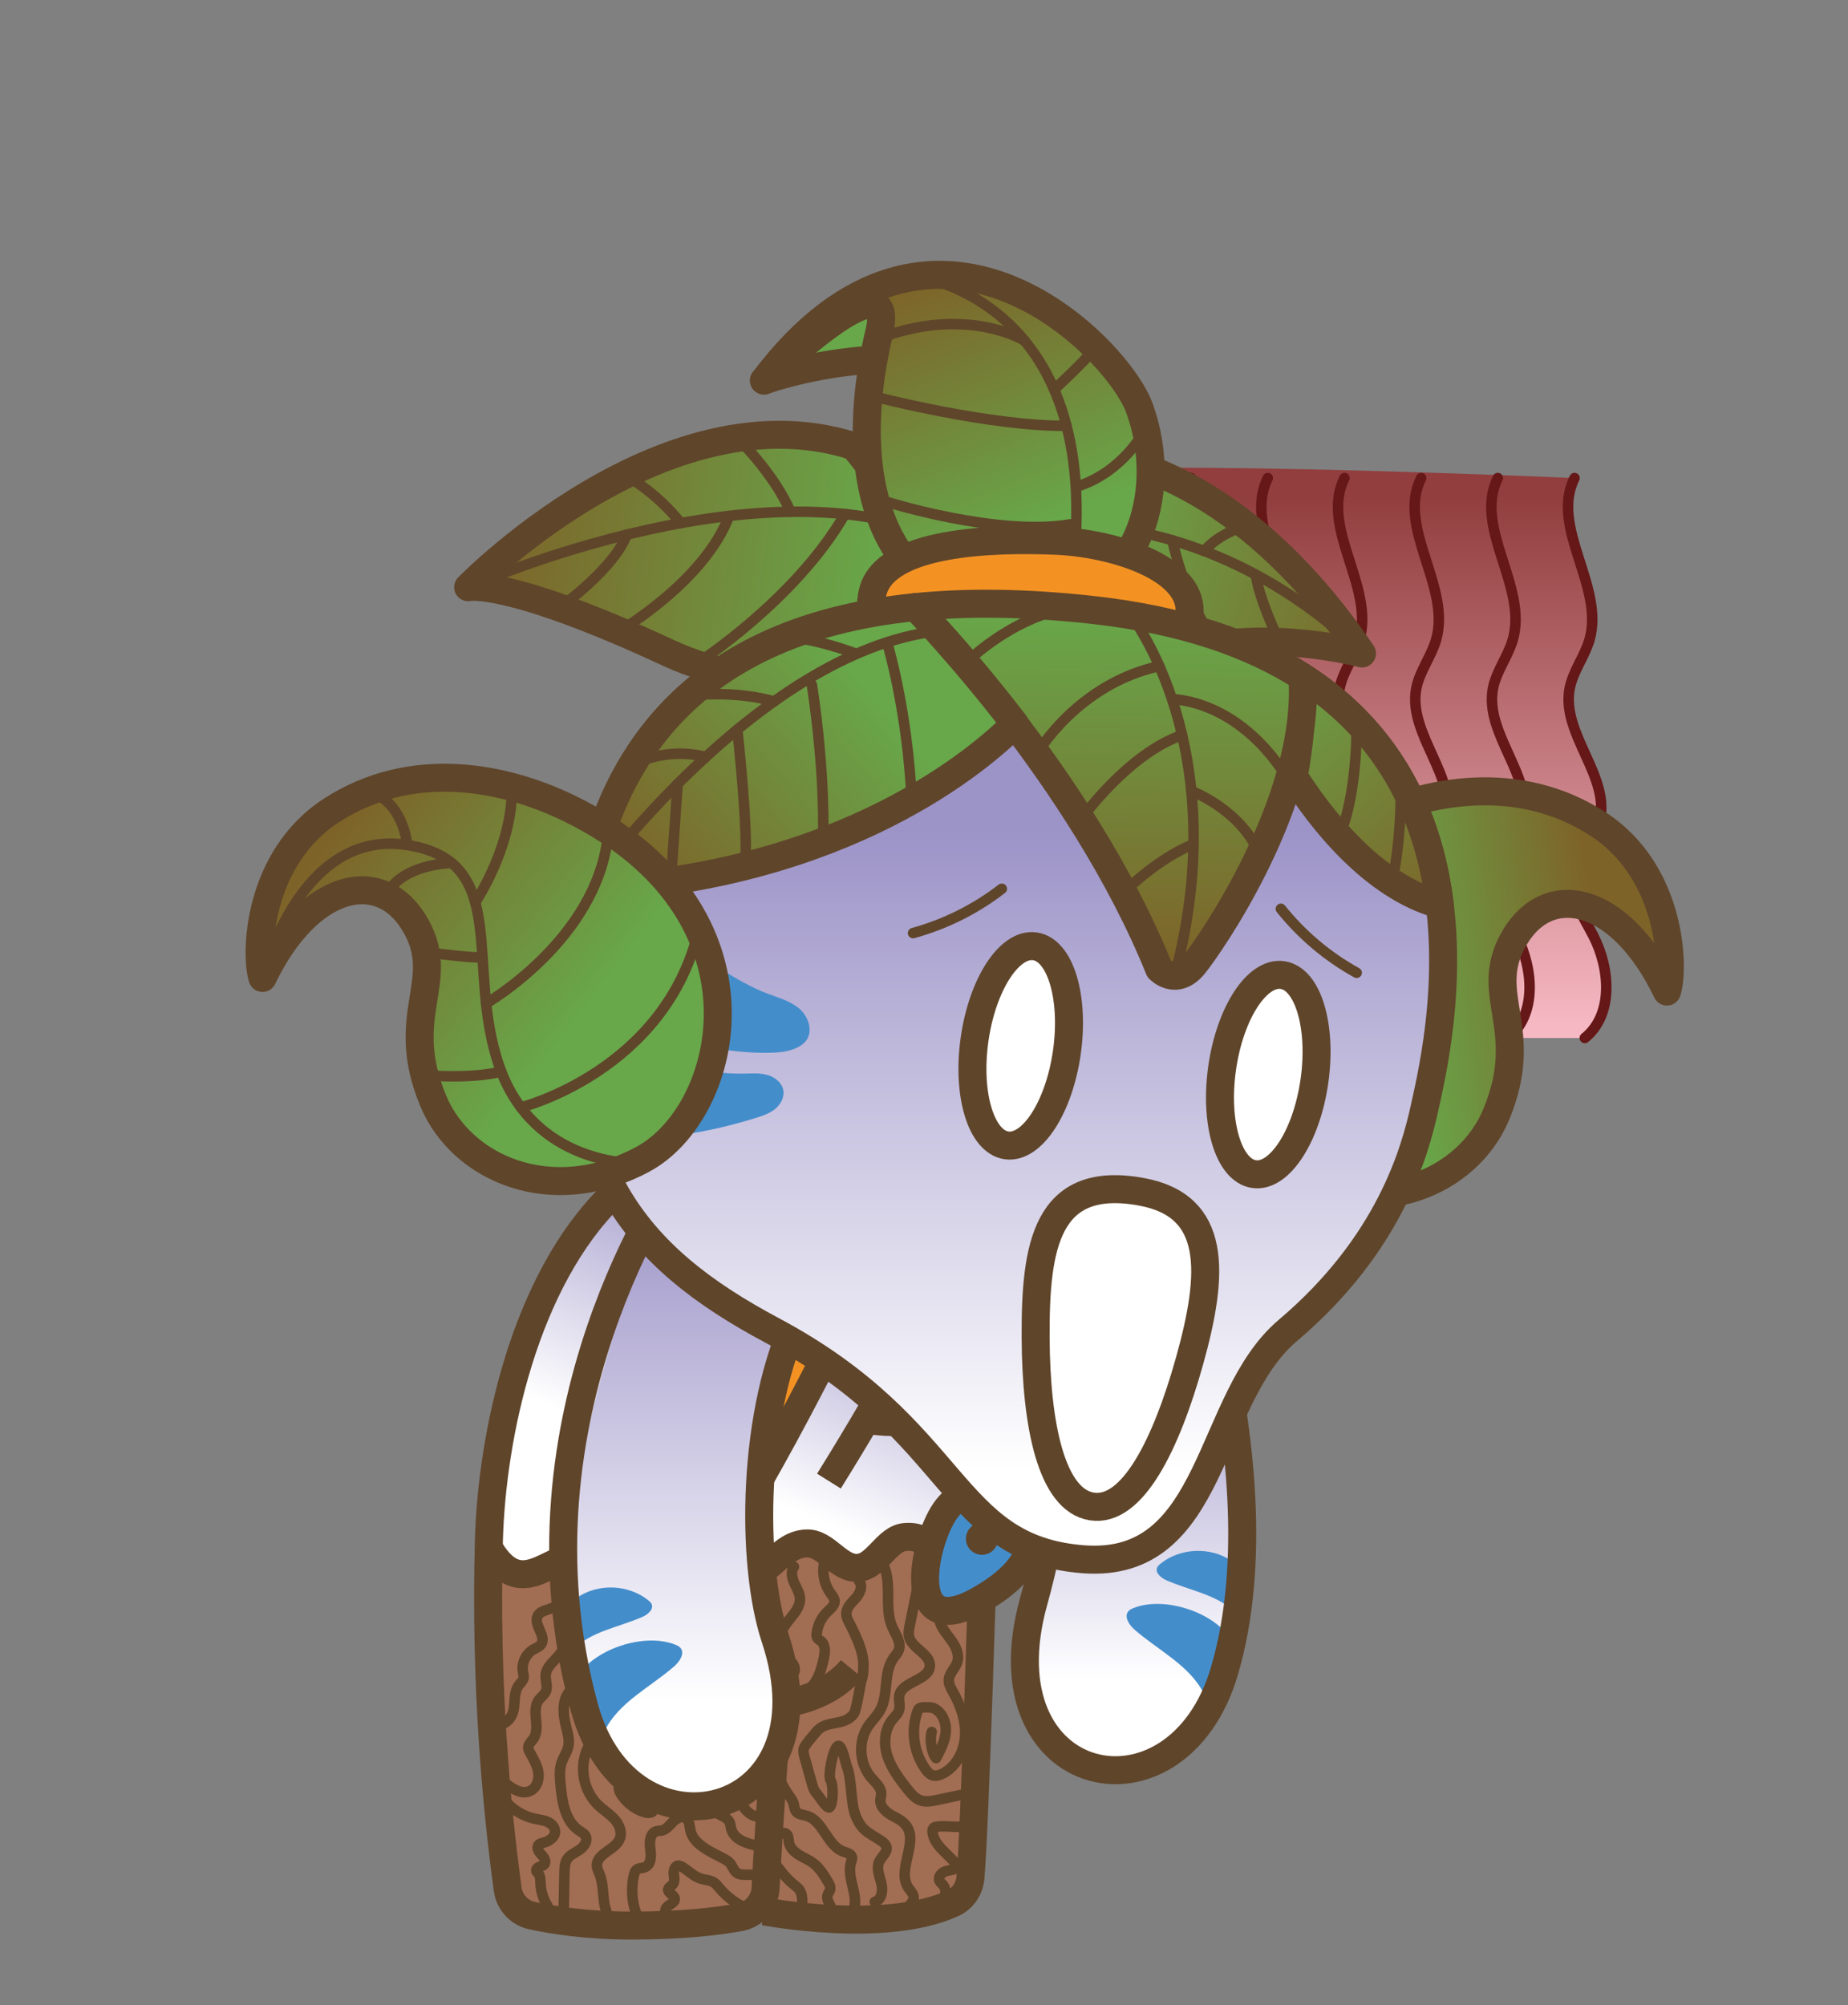 <?xml version="1.0" encoding="utf-8"?>
<!-- Generator: Adobe Illustrator 25.2.3, SVG Export Plug-In . SVG Version: 6.00 Build 0)  -->
<svg version="1.1" id="Layer_1" xmlns="http://www.w3.org/2000/svg" xmlns:xlink="http://www.w3.org/1999/xlink" x="0px" y="0px"
	 viewBox="0 0 1362.04 1477.61" style="enable-background:new 0 0 1362.04 1477.61;" xml:space="preserve">
<rect x="0" y="0" width="1362.04" height="1477.61" fill="#808080" stroke="none"/>
<style type="text/css">
	.st0{fill:#5F452A;}
	.st1{fill:#E8A61C;}
	.st2{fill:#FFFFFF;}
	.st3{fill:none;stroke:#5F452A;stroke-width:22.167;stroke-linejoin:round;stroke-miterlimit:10;}
	.st4{fill:#A16D53;}
	.st5{fill:none;stroke:#5F452A;stroke-width:20.627;stroke-miterlimit:10;}
	.st6{fill:#F39223;stroke:#5F452A;stroke-width:20.627;stroke-miterlimit:10;}
	.st7{fill:#448DCB;stroke:#5F452A;stroke-width:18.944;stroke-miterlimit:10;}
	.st8{fill:none;stroke:#5F452A;stroke-width:7.735;stroke-linecap:round;stroke-linejoin:round;stroke-miterlimit:10;}
	.st9{fill:#68A74A;stroke:#5F452A;stroke-width:20.627;stroke-linecap:round;stroke-linejoin:round;stroke-miterlimit:10;}
	.st10{fill:#F39223;stroke:#5F452A;stroke-width:20.627;stroke-linecap:round;stroke-linejoin:round;stroke-miterlimit:10;}
	.st11{fill:#FFFFFF;stroke:#5F452A;stroke-width:20.627;stroke-linecap:round;stroke-linejoin:round;stroke-miterlimit:10;}
	.st12{fill:#448DCB;}
	.st13{fill:#F39D97;}
	.st14{fill:#E94446;}
	.st15{fill:#FFFFFF;stroke:#5F452A;stroke-width:8.607;stroke-linecap:round;stroke-linejoin:round;stroke-miterlimit:10;}
	.st16{fill:none;stroke:#5F452A;stroke-width:20.627;stroke-linecap:round;stroke-linejoin:round;stroke-miterlimit:10;}
	.st17{fill:#E1D7CB;}
	.st18{fill:none;stroke:#5F452A;stroke-width:1.5;stroke-linecap:round;stroke-linejoin:round;stroke-miterlimit:10;}
	.st19{fill:none;stroke:#5F452A;stroke-width:8.5;stroke-linejoin:round;stroke-miterlimit:10;}
	.st20{fill:none;stroke:#5F452A;stroke-width:8.5;stroke-miterlimit:10;}
	.st21{fill:none;stroke:#5F452A;stroke-width:3.306;stroke-linecap:round;stroke-linejoin:round;stroke-miterlimit:10;}
	.st22{fill:#F39223;stroke:#5F452A;stroke-width:8.414;stroke-miterlimit:10;}
	.st23{fill:#448DCB;stroke:#5F452A;stroke-width:8.5;stroke-miterlimit:10;}
	.st24{fill:#F39223;stroke:#5F452A;stroke-width:8.5;stroke-miterlimit:10;}
	.st25{fill:#68A74A;stroke:#5F452A;stroke-width:8.5;stroke-linecap:round;stroke-linejoin:round;stroke-miterlimit:10;}
	.st26{fill:none;stroke:#5F452A;stroke-width:3.187;stroke-linecap:round;stroke-linejoin:round;stroke-miterlimit:10;}
	.st27{fill:#FFFFFF;stroke:#5F452A;stroke-width:8.5;stroke-linecap:round;stroke-linejoin:round;stroke-miterlimit:10;}
	.st28{fill:none;stroke:#5F452A;stroke-width:8.5;stroke-linecap:round;stroke-linejoin:round;stroke-miterlimit:10;}
	.st29{fill:#FFFFFF;stroke:#5F452A;stroke-width:3.187;stroke-linecap:round;stroke-linejoin:round;stroke-miterlimit:10;}
	.st30{fill:#020203;}
	.st31{fill:none;stroke:#5F452A;stroke-width:9.134;stroke-linejoin:round;stroke-miterlimit:10;}
	.st32{fill:#448DCB;stroke:#5F452A;stroke-width:7.806;stroke-miterlimit:10;}
	.st33{fill:#F39223;stroke:#5F452A;stroke-width:8.5;stroke-linecap:round;stroke-linejoin:round;stroke-miterlimit:10;}
	.st34{fill:#FFFFFF;stroke:#5F452A;stroke-width:3.547;stroke-linecap:round;stroke-linejoin:round;stroke-miterlimit:10;}
	.st35{fill:none;stroke:#5F452A;stroke-width:3.177;stroke-linecap:round;stroke-linejoin:round;stroke-miterlimit:10;}
	.st36{fill:#2267A2;stroke:#123B5B;stroke-width:8.5;stroke-linecap:round;stroke-linejoin:round;stroke-miterlimit:10;}
	.st37{fill:#F39223;stroke:#123B5B;stroke-width:8.5;stroke-linecap:round;stroke-linejoin:round;stroke-miterlimit:10;}
	.st38{fill:#21282E;stroke:#121619;stroke-width:8.5;stroke-linecap:round;stroke-linejoin:round;stroke-miterlimit:10;}
	.st39{fill:#505F6E;}
	.st40{fill:#6F8599;}
	.st41{fill:#C0244E;stroke:#821835;stroke-width:3.187;stroke-linecap:round;stroke-linejoin:round;stroke-miterlimit:10;}
	.st42{fill:none;stroke:#5F452A;stroke-width:20.627;stroke-linejoin:round;stroke-miterlimit:10;}
	.st43{fill:none;stroke:#5F452A;stroke-width:8.022;stroke-linecap:round;stroke-linejoin:round;stroke-miterlimit:10;}
	.st44{fill:#F39223;stroke:#5F452A;stroke-width:20.419;stroke-miterlimit:10;}
	.st45{fill:#448DCB;stroke:#5F452A;stroke-width:20.627;stroke-miterlimit:10;}
	.st46{fill:#FFFFFF;stroke:#5F452A;stroke-width:7.735;stroke-linecap:round;stroke-linejoin:round;stroke-miterlimit:10;}
	.st47{fill:none;stroke:#5F452A;stroke-width:17.533;stroke-linejoin:round;stroke-miterlimit:10;}
	.st48{fill:#5F452A;stroke:#5F452A;stroke-width:20.627;stroke-miterlimit:10;}
	.st49{fill:#FBBF4D;stroke:#5F452A;stroke-width:18.944;stroke-miterlimit:10;}
	.st50{fill:#FBBF4D;stroke:#5F452A;stroke-width:20.627;stroke-linecap:round;stroke-linejoin:round;stroke-miterlimit:10;}
	.st51{fill:none;stroke:#5F452A;stroke-width:7.709;stroke-linecap:round;stroke-linejoin:round;stroke-miterlimit:10;}
	.st52{fill:#2267A2;stroke:#123B5B;stroke-width:20.627;stroke-linecap:round;stroke-linejoin:round;stroke-miterlimit:10;}
	.st53{fill:#F39223;stroke:#123B5B;stroke-width:20.627;stroke-linecap:round;stroke-linejoin:round;stroke-miterlimit:10;}
	.st54{fill:#21282E;stroke:#121619;stroke-width:20.627;stroke-linecap:round;stroke-linejoin:round;stroke-miterlimit:10;}
	.st55{fill:#C0244E;stroke:#821835;stroke-width:7.735;stroke-linecap:round;stroke-linejoin:round;stroke-miterlimit:10;}
	.st56{fill:none;stroke:#5F452A;stroke-width:8.297;stroke-miterlimit:10;}
	.st57{fill:none;stroke:#5F452A;stroke-width:8.916;stroke-linejoin:round;stroke-miterlimit:10;}
	.st58{fill:#F39223;stroke:#5F452A;stroke-width:8.297;stroke-miterlimit:10;}
	.st59{fill:#448DCB;stroke:#5F452A;stroke-width:7.62;stroke-miterlimit:10;}
	.st60{fill:none;stroke:#5F452A;stroke-width:3.111;stroke-linecap:round;stroke-linejoin:round;stroke-miterlimit:10;}
	.st61{fill:#68A74A;stroke:#5F452A;stroke-width:8.297;stroke-linecap:round;stroke-linejoin:round;stroke-miterlimit:10;}
	.st62{fill:#F39223;stroke:#5F452A;stroke-width:8.297;stroke-linecap:round;stroke-linejoin:round;stroke-miterlimit:10;}
	.st63{fill:#FFFFFF;stroke:#5F452A;stroke-width:8.297;stroke-linecap:round;stroke-linejoin:round;stroke-miterlimit:10;}
	.st64{fill:#FFFFFF;stroke:#5F452A;stroke-width:3.462;stroke-linecap:round;stroke-linejoin:round;stroke-miterlimit:10;}
	.st65{fill:none;stroke:#5F452A;stroke-width:8.297;stroke-linecap:round;stroke-linejoin:round;stroke-miterlimit:10;}
	.st66{fill:none;stroke:#5F452A;stroke-width:3.381;stroke-linecap:round;stroke-linejoin:round;stroke-miterlimit:10;}
	.st67{fill:none;stroke:#5F452A;stroke-width:8.297;stroke-linejoin:round;stroke-miterlimit:10;}
	.st68{fill:#448DCB;stroke:#5F452A;stroke-width:8.297;stroke-miterlimit:10;}
	.st69{fill:#68A74A;stroke:#5F452A;stroke-width:8.59;stroke-linecap:round;stroke-linejoin:round;stroke-miterlimit:10;}
	.st70{clip-path:url(#SVGID_2_);}
	
		.st71{clip-path:url(#SVGID_2_);fill:none;stroke:#5F452A;stroke-width:8.297;stroke-linecap:round;stroke-linejoin:round;stroke-miterlimit:10;}
	.st72{clip-path:url(#SVGID_4_);}
	
		.st73{clip-path:url(#SVGID_4_);fill:none;stroke:#5F452A;stroke-width:8.297;stroke-linecap:round;stroke-linejoin:round;stroke-miterlimit:10;}
	.st74{fill:url(#SVGID_5_);}
	.st75{fill:none;stroke:#3B364F;stroke-width:7.735;stroke-linecap:round;stroke-linejoin:round;stroke-miterlimit:10;}
	.st76{fill:#D0EBFA;stroke:#577480;stroke-width:7;stroke-linecap:round;stroke-linejoin:round;stroke-miterlimit:10;}
	.st77{fill:url(#SVGID_6_);}
	.st78{clip-path:url(#SVGID_8_);}
	.st79{fill:#5F452A;stroke:#5F452A;stroke-width:20.627;stroke-linecap:round;stroke-linejoin:round;stroke-miterlimit:10;}
	.st80{fill:none;stroke:#FFFFFF;stroke-width:11;stroke-linecap:round;stroke-linejoin:round;stroke-miterlimit:10;}
	.st81{fill:#F39223;}
	.st82{fill:#DB1B75;stroke:#5F452A;stroke-width:7.735;stroke-linecap:round;stroke-linejoin:round;stroke-miterlimit:10;}
	.st83{fill:#0095CF;stroke:#5F452A;stroke-width:7.735;stroke-linecap:round;stroke-linejoin:round;stroke-miterlimit:10;}
	.st84{fill:#7D6D9E;stroke:#5F452A;stroke-width:7.735;stroke-linecap:round;stroke-linejoin:round;stroke-miterlimit:10;}
	.st85{fill:#FFF055;stroke:#5F452A;stroke-width:7.735;stroke-linecap:round;stroke-linejoin:round;stroke-miterlimit:10;}
	.st86{fill:#C61D30;}
	.st87{fill:#E8C16F;}
	.st88{fill:none;stroke:#5F452A;stroke-width:7.516;stroke-linecap:round;stroke-linejoin:round;stroke-miterlimit:10;}
	.st89{fill:#E8C16F;stroke:#5F452A;stroke-width:20.627;stroke-linecap:round;stroke-linejoin:round;stroke-miterlimit:10;}
	.st90{fill:#FFFFFF;stroke:#5F452A;stroke-width:8.363;stroke-linecap:round;stroke-linejoin:round;stroke-miterlimit:10;}
	.st91{fill:#FFFFFF;stroke:#FFFFFF;stroke-width:35.495;stroke-linecap:round;stroke-linejoin:round;stroke-miterlimit:10;}
	.st92{fill:#54526A;}
	.st93{fill:#73A1D6;}
	.st94{fill:#73A1D6;stroke:#5F452A;stroke-width:20.627;stroke-linecap:round;stroke-linejoin:round;stroke-miterlimit:10;}
	.st95{fill:url(#SVGID_9_);}
	.st96{fill:none;stroke:#661717;stroke-width:7.735;stroke-linecap:round;stroke-linejoin:round;stroke-miterlimit:10;}
	.st97{fill:url(#SVGID_10_);}
	.st98{fill:url(#SVGID_11_);}
	.st99{fill:url(#SVGID_12_);}
	
		.st100{fill:url(#SVGID_13_);stroke:#5F452A;stroke-width:20.627;stroke-linecap:round;stroke-linejoin:round;stroke-miterlimit:10;}
	
		.st101{fill:url(#SVGID_14_);stroke:#5F452A;stroke-width:20.627;stroke-linecap:round;stroke-linejoin:round;stroke-miterlimit:10;}
	
		.st102{fill:url(#SVGID_15_);stroke:#5F452A;stroke-width:20.627;stroke-linecap:round;stroke-linejoin:round;stroke-miterlimit:10;}
	
		.st103{fill:url(#SVGID_16_);stroke:#5F452A;stroke-width:20.627;stroke-linecap:round;stroke-linejoin:round;stroke-miterlimit:10;}
	
		.st104{fill:url(#SVGID_17_);stroke:#5F452A;stroke-width:20.627;stroke-linecap:round;stroke-linejoin:round;stroke-miterlimit:10;}
	
		.st105{fill:url(#SVGID_18_);stroke:#5F452A;stroke-width:20.627;stroke-linecap:round;stroke-linejoin:round;stroke-miterlimit:10;}
	
		.st106{fill:url(#SVGID_19_);stroke:#5F452A;stroke-width:20.627;stroke-linecap:round;stroke-linejoin:round;stroke-miterlimit:10;}
	
		.st107{fill:url(#SVGID_20_);stroke:#5F452A;stroke-width:20.627;stroke-linecap:round;stroke-linejoin:round;stroke-miterlimit:10;}
	
		.st108{fill:url(#SVGID_21_);stroke:#5F452A;stroke-width:20.627;stroke-linecap:round;stroke-linejoin:round;stroke-miterlimit:10;}
	.st109{fill:url(#SVGID_22_);}
	.st110{fill:none;stroke:#5F452A;stroke-width:18.707;stroke-miterlimit:10;}
	.st111{fill:none;stroke:#5F452A;stroke-width:20.104;stroke-linejoin:round;stroke-miterlimit:10;}
	.st112{fill:#F39223;stroke:#5F452A;stroke-width:18.707;stroke-miterlimit:10;}
	.st113{fill:#448DCB;stroke:#5F452A;stroke-width:17.181;stroke-miterlimit:10;}
	.st114{fill:none;stroke:#5F452A;stroke-width:7.015;stroke-linecap:round;stroke-linejoin:round;stroke-miterlimit:10;}
	.st115{fill:#68A74A;stroke:#5F452A;stroke-width:18.707;stroke-linecap:round;stroke-linejoin:round;stroke-miterlimit:10;}
	.st116{fill:#F39223;stroke:#5F452A;stroke-width:18.707;stroke-linecap:round;stroke-linejoin:round;stroke-miterlimit:10;}
	.st117{fill:#FFFFFF;stroke:#5F452A;stroke-width:18.707;stroke-linecap:round;stroke-linejoin:round;stroke-miterlimit:10;}
	.st118{fill:#FFFFFF;stroke:#5F452A;stroke-width:7.806;stroke-linecap:round;stroke-linejoin:round;stroke-miterlimit:10;}
	.st119{fill:none;stroke:#5F452A;stroke-width:18.707;stroke-linecap:round;stroke-linejoin:round;stroke-miterlimit:10;}
	.st120{fill:#706796;stroke:#5F452A;stroke-width:18.707;stroke-linecap:round;stroke-linejoin:round;stroke-miterlimit:10;}
	.st121{fill:#9C93C7;stroke:#5F452A;stroke-width:18.707;stroke-linecap:round;stroke-linejoin:round;stroke-miterlimit:10;}
	.st122{fill:none;stroke:#5F452A;stroke-width:20.402;stroke-linejoin:round;stroke-miterlimit:10;}
	.st123{fill:none;stroke:#5F452A;stroke-width:20.402;stroke-miterlimit:10;}
	.st124{fill:#F39223;stroke:#5F452A;stroke-width:20.196;stroke-miterlimit:10;}
	.st125{fill:#448DCB;stroke:#5F452A;stroke-width:20.402;stroke-miterlimit:10;}
	.st126{fill:#F39223;stroke:#5F452A;stroke-width:20.402;stroke-miterlimit:10;}
	.st127{fill:none;stroke:#5F452A;stroke-width:7.651;stroke-linecap:round;stroke-linejoin:round;stroke-miterlimit:10;}
	.st128{fill:none;stroke:#5F452A;stroke-width:7.625;stroke-linecap:round;stroke-linejoin:round;stroke-miterlimit:10;}
	.st129{fill:#68A74A;stroke:#5F452A;stroke-width:20.402;stroke-linecap:round;stroke-linejoin:round;stroke-miterlimit:10;}
	.st130{fill:#FFFFFF;stroke:#5F452A;stroke-width:20.402;stroke-linecap:round;stroke-linejoin:round;stroke-miterlimit:10;}
	.st131{fill:#68A74A;stroke:#5F452A;stroke-width:20.402;stroke-linecap:round;stroke-linejoin:round;stroke-miterlimit:10;}
	.st132{fill:#FFFFFF;stroke:#5F452A;stroke-width:7.651;stroke-linecap:round;stroke-linejoin:round;stroke-miterlimit:10;}
	.st133{fill:none;stroke:#5F452A;stroke-width:20.402;stroke-linecap:round;stroke-linejoin:round;stroke-miterlimit:10;}
	.st134{fill:#B33536;stroke:#5F452A;stroke-width:20.402;stroke-linecap:round;stroke-linejoin:round;stroke-miterlimit:10;}
	.st135{fill:#E94446;stroke:#5F452A;stroke-width:20.402;stroke-linecap:round;stroke-linejoin:round;stroke-miterlimit:10;}
</style>
<g>
	<g>
		<linearGradient id="SVGID_2_" gradientUnits="userSpaceOnUse" x1="972.198" y1="365.626" x2="972.198" y2="756.261">
			<stop  offset="5.434346e-07" style="stop-color:#923E3E"/>
			<stop  offset="1" style="stop-color:#F6B8C3"/>
		</linearGradient>
		<path style="fill:url(#SVGID_2_);" d="M1168.06,764.91c21.22-17.12,18.76-50.97,6.3-75.23c-7.11-13.84-17.1-27.94-14.9-43.35
			c2.09-14.62,14.71-25.6,19-39.74c10.08-33.19-28.29-65.53-21.52-99.55c2.52-12.63,11.03-23.29,14.58-35.67
			c11.24-39.2-29.24-82.58-11.05-119.08c0,0-389.61-17.1-395.62,0c-16.78,47.77,22.29,79.87,11.05,119.08
			c-3.55,12.38-12.06,23.04-14.58,35.67c-6.77,34.02,31.59,66.36,21.52,99.55c-4.29,14.14-16.91,25.11-19,39.74
			c-2.2,15.41,7.79,29.5,14.9,43.35c12.46,24.26,14.93,58.1-6.3,75.23"/>
		<g>
			<path class="st96" d="M1160.47,352.3c-18.19,36.5,22.29,79.87,11.05,119.08c-3.55,12.38-12.06,23.04-14.58,35.67
				c-6.77,34.02,31.59,66.36,21.52,99.55c-4.29,14.14-16.91,25.11-19,39.74c-2.2,15.41,7.79,29.5,14.9,43.35
				c12.46,24.26,14.93,58.1-6.3,75.23"/>
			<path class="st96" d="M1103.95,352.3c-18.19,36.5,22.29,79.87,11.05,119.08c-3.55,12.38-12.06,23.04-14.58,35.67
				c-6.77,34.02,31.59,66.36,21.52,99.55c-4.29,14.14-16.91,25.11-19,39.74c-2.2,15.41,7.79,29.5,14.9,43.35
				c12.46,24.26,14.93,58.1-6.3,75.23"/>
			<path class="st96" d="M1047.43,352.3c-18.19,36.5,22.29,79.87,11.05,119.08c-3.55,12.38-12.06,23.04-14.58,35.67
				c-6.77,34.02,31.59,66.36,21.52,99.55c-4.29,14.14-16.91,25.11-19,39.74c-2.2,15.41,7.79,29.5,14.9,43.35
				c12.46,24.26,14.93,58.1-6.3,75.23"/>
			<path class="st96" d="M990.92,352.3c-18.19,36.5,22.29,79.87,11.05,119.08c-3.55,12.38-12.06,23.04-14.58,35.67
				c-6.77,34.02,31.59,66.36,21.52,99.55c-4.29,14.14-16.91,25.11-19,39.74c-2.2,15.41,7.79,29.5,14.9,43.35
				c12.46,24.26,14.93,58.1-6.3,75.23"/>
			<path class="st96" d="M934.4,352.3c-18.19,36.5,22.29,79.87,11.05,119.08c-3.55,12.38-12.06,23.04-14.58,35.67
				c-6.77,34.02,31.59,66.36,21.52,99.55c-4.29,14.14-16.91,25.11-19,39.74c-2.2,15.41,7.79,29.5,14.9,43.35
				c12.46,24.26,14.93,58.1-6.3,75.23"/>
			<path class="st96" d="M877.88,352.3c-18.19,36.5,22.29,79.87,11.05,119.08c-3.55,12.38-12.06,23.04-14.58,35.67
				c-6.77,34.02,31.59,66.36,21.52,99.55c-4.29,14.14-16.91,25.11-19,39.74c-2.2,15.41,7.79,29.5,14.9,43.35
				c12.46,24.26,14.93,58.1-6.3,75.23"/>
			<path class="st96" d="M821.36,352.3c-18.19,36.5,22.29,79.87,11.05,119.08c-3.55,12.38-12.06,23.04-14.58,35.67
				c-6.77,34.02,31.59,66.36,21.52,99.55c-4.29,14.14-16.91,25.11-19,39.74c-2.2,15.41,7.79,29.5,14.9,43.35
				c12.46,24.26,14.93,58.1-6.3,75.23"/>
			<path class="st96" d="M764.85,352.3c-18.19,36.5,22.29,79.87,11.05,119.08c-3.55,12.38-12.06,23.04-14.58,35.67
				c-6.77,34.02,31.59,66.36,21.52,99.55c-4.29,14.14-16.91,25.11-19,39.74c-2.2,15.41,7.79,29.5,14.9,43.35
				c12.46,24.26,14.93,58.1-6.3,75.23"/>
		</g>
	</g>
	<g>
		<g>
			<g>
				<g>
					<g>
						<g>
							<linearGradient id="SVGID_4_" gradientUnits="userSpaceOnUse" x1="583.376" y1="1112.163" x2="665.924" y2="918.176">
								<stop  offset="0" style="stop-color:#FFFFFF"/>
								<stop  offset="1" style="stop-color:#9C93C7"/>
							</linearGradient>
							<path style="fill:url(#SVGID_4_);" d="M563.35,1408.54c0,0-29.56,10.47-97.94,10.47c-32.67,0-58.12-4.07-73.3-7.36
								c-9.45-2.05-16.6-9.77-17.91-19.35c-14.65-107.09-55.98-280.46,41.85-466.65c79.15-150.63,369.93-156.53,417.41-5.4
								c13.07,41.59-102.6,219.49-102.6,219.49s-11.59,201.22-15.62,244.11c-0.76,8.06-5.59,15.25-12.94,18.64
								C652.16,1425.62,563.35,1408.54,563.35,1408.54"/>
						</g>
						<g>
							<path class="st4" d="M667.05,1134.04c-13.75,1.54-20.64,22-34.43,23.6c-14.74,1.71-23.68-17.95-38.42-16.91
								c-19.33,1.37-26.47,23.76-45.02,24.78c-18.67,1.03-21.15-17.92-39.69-16.61c-16.33,1.15-28.55,21.43-42.55,22.42
								c-17.98,1.27-23.37-18.12-41.43-16.85c-20.21,1.43-44.09,25.04-65.55-1.91c-1.59,97.52,6.3,181.65,14.23,239.61
								c1.32,9.63,8.43,17.43,17.93,19.48c15.17,3.28,40.62,7.36,73.3,7.36c53.14,0,82.83-6.33,93.43-9.14
								c3.12-0.83,6.31-0.98,9.49-0.46c19.41,3.17,90.93,12.94,133.98-6.92c7.34-3.39,12.18-10.57,12.93-18.62
								c3.24-34.56,11.93-139.56,9.67-250.49c-7.46,7.05-17.08,14.08-21.16,14.52C685.79,1149.88,686.9,1131.81,667.05,1134.04z"/>
						</g>
						<g>
							<path class="st8" d="M686.69,1276.34c-1.58,4.83-0.27,15.64,3.27,19.29c3.3-6.22,6.67-12.69,7.11-19.71
								c0.44-7.03-2.89-14.81-9.48-17.29c-1.54-0.58-8.57-0.8-9.88,0.21c-0.86,0.66-1.29,1.73-1.65,2.75
								c-4.91,14.05-2.48,30.44,6.29,42.46c1.22,1.67,2.64,3.32,4.57,4.07c2.63,1.01,5.61,0.11,8.1-1.19
								c9.97-5.2,15.73-16.57,16.32-27.8c0.59-11.23-3.35-22.27-8.84-32.08c-1.61-2.87-3.41-5.89-3.21-9.17
								c0.29-4.86,4.79-8.4,6.26-13.03c1.54-4.86-0.49-10.16-3.28-14.43c-2.8-4.27-6.4-8.04-8.56-12.66
								c-3.83-8.19-2.62-17.74-1.32-26.69"/>
							<path class="st8" d="M680.51,1148.52c-3.35,16.52-6.7,33.05-10.05,49.57c-0.54,2.64-1.07,5.37-0.45,7.99
								c2.1,8.83,16.13,12.9,15.3,21.92c-0.96,10.43-20.12,10.95-22.45,21.19c-0.82,3.62,0.88,7.5-0.22,11.06
								c-0.84,2.72-3.16,4.75-4.97,7c-6.02,7.5-6.48,18.04-3.53,27.06s8.87,16.84,14.85,24.37c2.68,3.37,5.64,6.9,9.85,8.23
								c3.79,1.19,7.92,0.38,11.82-0.44c8.74-1.85,17.48-3.69,26.22-5.54"/>
							<path class="st8" d="M721.53,1336.6c-1.05,5.85-7.6,9.08-13.53,9.54c-5.93,0.46-11.94-0.91-17.8,0.08
								c-0.75,0.13-1.53,0.31-2.08,0.83c-0.83,0.78-0.9,2.08-0.77,3.22c1.11,9.87,11.27,15.69,17.4,23.51
								c0.53,0.68,1.06,1.55,0.73,2.35c-0.25,0.6-0.89,0.91-1.5,1.13c-2.66,0.94-5.6,0.99-8.15,2.18c-2.56,1.19-4.66,4.27-3.35,6.77
								c0.54,1.02,1.53,1.71,2.3,2.57c3.66,4.06,1.75,10.44-0.35,15.49"/>
							<path class="st8" d="M672.8,1410.12c-1.83,1.93-4.59-1.94-3.48-4.35c1.11-2.42,3.72-4.13,4.06-6.77
								c0.39-2.98-2.24-5.37-3.91-7.86c-8.95-13.32,8.24-34.05-2.02-46.39c-2.87-3.45-7.25-5.17-11.1-7.48
								c-3.85-2.31-7.58-5.94-7.5-10.42c0.03-1.69,0.62-3.33,0.62-5.01c0.02-4.66-4.09-8.08-7.15-11.58
								c-9.16-10.47-10.09-27.27-2.14-38.69c2.62-3.76,6.05-6.95,8.33-10.92c6.71-11.69,2.22-27.74,10.01-38.74
								c1.33-1.88,3.01-3.58,3.83-5.73c2.19-5.7-2.23-11.54-4.69-17.13c-6.25-14.21,0.08-31.67-6.5-45.72"/>
							<path class="st8" d="M633.25,1165.32c2.94,3.47,0.61,8.84-2.4,12.24c-3.01,3.4-6.9,6.76-7.07,11.3
								c-0.13,3.45,1.97,6.52,3.5,9.62c4.41,8.97,9.37,19.42,9.09,29.41c-0.1,3.47-0.21,6.99-1.35,10.27
								c-1.23,3.53-3.57,22.01-5.87,24.96c-7.52,9.61-20.2,3.75-27.72,13.37c-1.76,2.25-8.74,9.79-9.14,12.62
								c-0.32,2.24,0.3,4.49,0.91,6.67c1.77,6.3,3.54,12.6,5.31,18.89c0.69,2.47,1.45,5.05,3.26,6.86s7.8,12.04,9.69,10.31
								c2.83-2.6,2.81-16.72,0.67-19.91c-2.14-3.19,1.95-24.18,5.61-25.34c2.86-0.91,5.36,12.48,6.45,15.28
								c4.01,10.26,2.39,27.3,6.89,37.35c4.39,9.83,8.67,11.12,17.73,16.94c1.91,1.23,3.99,2.67,4.52,4.88
								c0.95,3.98-3.46,7-5.25,10.68c-2.39,4.91,0.09,10.63,1.45,15.92c1.37,5.29,0.47,12.52-4.81,13.9"/>
							<path class="st8" d="M628.03,1409.58c6.67-10.89-4.67-25.3-0.72-37.44c0.36-1.11,0.85-2.25,0.66-3.4
								c-0.44-2.61-3.73-3.34-6.23-4.22c-12.2-4.27-14.85-22.82-27.27-26.41c-2.71-0.78-5.93-0.9-7.69-3.1
								c-1.36-1.71-1.33-4.1-1.97-6.19c-0.73-2.4-2.36-4.41-3.81-6.45c-6.62-9.34-10.14-20.84-9.88-32.29"/>
							<path class="st8" d="M576.74,1351.09c1.37-0.88,3.25,0.29,3.9,1.78s0.52,3.19,0.81,4.79c0.71,3.97,3.88,7.05,7.3,9.19
								c3.41,2.14,7.23,3.63,10.46,6.03c4.76,3.52,7.93,8.73,10.97,13.81c0.99,1.65,2.02,3.47,1.72,5.37
								c-0.28,1.8-1.7,3.25-2.09,5.03c-0.55,2.49,0.98,4.9,2.12,7.18c1.14,2.28,1.79,5.38-0.07,7.12"/>
							<path class="st8" d="M590.78,1406.5c0.64-4.89,1.14-10.38-1.9-14.27c-1.16-1.48-2.73-2.58-4.2-3.76
								c-4.77-3.85-8.54-8.78-12.26-13.65"/>
							<path class="st8" d="M607.35,1152.16c-1.49,7.69,0.37,15.98,5.02,22.29c1.18,1.6,2.58,3.22,2.75,5.2
								c0.27,3.27-2.81,5.67-5.18,7.93c-4.49,4.26-7.38,10.17-8,16.33c-0.11,1.06-0.13,2.19,0.4,3.11c0.63,1.1,1.88,1.65,2.86,2.46
								c3.4,2.81,2.91,8.08,2.01,12.4c-1.98,9.48-5.19,19.81-13.56,24.68"/>
							<path class="st8" d="M574.08,1253.23c5.06-3.42,2.94-11.94,7.03-16.46c1.31-1.44,3.19-2.39,4.1-4.11
								c1.15-2.18,0.34-4.93-1.1-6.92c-1.45-1.99-3.45-3.51-5.06-5.37c-3.6-4.16-5.03-10.09-3.73-15.43
								c1.06-4.34,3.74-8.09,6.55-11.56c3.68-4.54,7.92-9.44,7.73-15.28c-0.13-4.16-2.52-7.84-4.23-11.63
								c-1.71-3.79-2.66-8.54-0.19-11.88"/>
							<path class="st8" d="M565.75,1167.05c3.82,1.78,4.25,7.25,2.54,11.1s-4.85,6.92-6.6,10.75c-4.84,10.62,2.02,24.48-4.46,34.19
								c-1.26,1.89-2.97,3.49-4.05,5.49c-3.65,6.84,1.24,15.44-0.81,22.92c-1.88,6.88-9.17,11.2-11.18,18.04
								c-1.93,6.55,1.47,13.34,4.31,19.55c2.84,6.21,5.09,13.86,1.29,19.54c-1.14,1.7-2.76,3.08-3.66,4.92
								c-1.75,3.56-0.38,7.81,1.19,11.46c2.92,6.75,8.15,14.13,15.48,13.64"/>
							<path class="st8" d="M544.59,1166.28c-4.52-0.81-8.29,4.23-8.21,8.82c0.07,4.6,2.61,8.73,4.6,12.87
								c2,4.14,3.49,9.09,1.5,13.23c-1.32,2.74-3.91,4.58-6.24,6.53c-7.48,6.23-13.38,16.5-9.64,25.49c1.07,2.58,2.9,4.94,3.07,7.72
								c0.25,3.98-2.89,7.24-4.65,10.81c-2.07,4.19-2.29,9.01-2.47,13.68c-0.24,6.25-0.49,12.51-0.73,18.76
								c-0.35,8.98-0.7,17.95-1.05,26.93c-0.35,9.03,0.06,19.67,7.49,24.81c3.27,2.26,7.78,3.33,9.47,6.93
								c0.72,1.54,0.77,3.29,1.21,4.93c2.05,7.82,11.38,10.77,19.28,12.44"/>
							<path class="st8" d="M471.35,1285.19c-1.11,4.26-0.42,20.55,3.91,21.39c4.17,0.81,7.03-3.98,8.52-7.95
								c2.4-6.36,4.78-13.6,1.82-19.73c-2.1-4.35-6.45-7.09-9.66-10.7c-3.57-4.03-7.94-9.94-12.81-7.64
								c-3.69,1.75-3.83,7.02-2.47,10.87c1.35,3.85-1.5,7.7-2.24,11.72c-0.53,2.85-2.57,5.49-2.06,8.34
								c0.45,2.52,2.79,4.32,3.53,6.77c2.14,7.1-4.42,11.96-3.88,19.35c0.13,1.76,0.97,3.38,1.92,4.86c3.85,6,9.8,10.63,16.56,12.87
								c2.25,0.75,5.04,1.12,6.72-0.55c1.07-1.06,1.37-2.63,1.9-4.04c2.89-7.56,13.53-11.7,12.99-19.77
								c-0.15-2.19-1.17-4.27-1.11-6.46c0.09-2.83,1.96-5.25,3.09-7.85c1.94-4.43,1.73-9.47,1.5-14.3
								c-0.34-6.9-0.7-13.91-2.85-20.48c-2.15-6.57-6.35-12.77-12.56-15.8c-3.36-1.64-7.86-3.12-8.13-6.85
								c-0.12-1.6,0.68-3.11,1.39-4.55c4.42-8.96,6.43-19.1,5.76-29.07"/>
							<path class="st8" d="M495.2,1167.12c3.33,2.98,6.7,6,9.14,9.73c2.44,3.74,3.9,8.33,2.99,12.7c-0.41,1.98-1.29,3.85-1.62,5.84
								c-0.29,1.76-0.15,3.59-0.57,5.33c-0.62,2.61-2.42,4.77-3.39,7.28c-3.89,10.15,6.68,22.64,0.75,31.75
								c1.65-7.74,3.36-15.61,7.2-22.53c2.09-3.76,4.83-7.3,5.66-11.52c0.66-3.31,0.07-6.76,0.59-10.09
								c0.87-5.54,4.74-10.59,4.17-16.17c-0.23-2.26-1.18-4.36-1.86-6.52c-1.38-4.39-1.66-9.13-0.79-13.65"/>
							<path class="st8" d="M470.91,1414.89c-5.01-10.34-6.28-22.44-3.54-33.6c0.28-1.13,0.62-2.3,1.43-3.13
								c1.66-1.7,4.49-1.3,6.67-2.24c4.63-1.99,4.52-8.47,3.8-13.46c-0.71-4.98-0.26-11.62,4.59-12.98c1.23-0.34,2.54-0.24,3.79-0.5
								c3.5-0.71,5.81-3.93,8.32-6.47c2.51-2.54,6.54-4.62,9.51-2.63c2.72,1.83,2.65,5.74,3.36,8.94
								c1.9,8.58,10.54,13.64,18.35,17.67c1.89,0.98,3.78,1.95,5.68,2.93c1.83,0.94,3.7,1.92,5.06,3.47
								c1.92,2.19,2.65,5.36,4.96,7.12c2.56,1.94,6.1,1.53,9.32,1.51s7.06,0.95,8.04,4"/>
							<path class="st8" d="M554.12,1407.84c-9.29-3.22-17.67-9.02-23.97-16.57c-1.19-1.42-2.33-2.93-3.87-3.96
								c-2.89-1.94-6.65-1.88-9.97-2.95c-5.22-1.68-9.08-6.06-13.87-8.74c-0.74-0.42-1.55-0.8-2.4-0.79
								c-2.66,0.03-3.73,3.51-3.46,6.15s0.99,5.67-0.75,7.68c-1.07,1.24-2.97,1.9-3.3,3.51c-0.59,2.88,4.37,4.05,4.77,6.96
								c0.44,3.2-4.43,4.14-6.22,6.83c-1.85,2.78,0.13,6.44,2.07,9.17"/>
							<path class="st8" d="M454.02,1418.31c-5.65-3.56-7.99-10.61-8.86-17.23c-0.87-6.62-0.72-13.49-3.16-19.7
								c-0.82-2.1-1.94-4.15-2.07-6.39c-0.49-9.05,13.61-11.59,16.9-20.03c1.89-4.86-0.44-10.45-3.92-14.32s-8.04-6.63-11.83-10.21
								c-10.9-10.29-14.37-27.66-8.25-41.35c3.59-8.04,10.27-15.75,8.64-24.4c-0.7-3.72-2.82-8.01-0.38-10.91
								c1.5-1.78,4.12-2.09,6.01-3.44c2.46-1.75,3.35-4.92,4.08-7.85c2.19-8.78,4.38-17.56,6.56-26.33"/>
							<path class="st8" d="M437.85,1202.15c2.22,4.74-1.01,10.19-4.51,14.09c-3.49,3.9-7.67,8.06-7.6,13.29
								c0.05,4.01,2.59,8.42,0.3,11.71c-0.95,1.37-2.53,2.13-3.88,3.09c-8.24,5.87-7.47,18.23-4.96,28.03
								c1.25,4.87,2.72,9.93,1.63,14.84c-0.92,4.12-3.55,7.64-4.91,11.64c-1.75,5.15-1.28,10.75-0.79,16.16
								c1.14,12.63,3.24,26.97,13.76,34.05c1.7,1.14,3.65,2.13,4.64,3.92c1.91,3.46-0.86,7.74-4.1,10
								c-3.24,2.26-7.23,3.77-9.39,7.08c-1.84,2.83-1.97,6.4-2.03,9.77c-0.21,11.06-0.43,22.13-0.64,33.19"/>
							<path class="st8" d="M369.71,1323.74c5.77,8.46,14.9,14.57,24.92,16.66c3.03,0.63,6.18,0.93,9.01,2.21
								c2.82,1.28,5.34,3.85,5.43,6.95c0.11,4.29-4.29,7.32-8.45,8.36c-1.36,0.34-2.87,0.64-3.74,1.74
								c-1.69,2.14,0.31,5.15,2.2,7.11c1.89,1.96,3.84,5.02,2.1,7.11c-0.9,1.08-2.42,1.33-3.73,1.86c-1.3,0.53-2.6,1.84-2.12,3.16
								c0.23,0.62,0.79,1.03,1.24,1.52c1.74,1.89,1.67,4.76,1.77,7.34c0.25,5.92,2.06,11.76,5.21,16.78"/>
							<path class="st51" d="M370.25,1311.95c5.82,5.53,14.15,11.43,21.15,7.48c4.56-2.57,6.18-8.54,5.32-13.67
								s-3.65-9.71-6.11-14.3c-0.65-1.2-1.29-2.49-1.24-3.85c0.09-2.46,2.32-4.21,3.73-6.23c5.65-8.09-1.82-20.62,3.99-28.59
								c1.61-2.2,4.09-3.78,5.19-6.27c1.71-3.89-0.57-8.39-0.07-12.6c1.04-8.85,13.58-13.61,13.25-22.52
								c-0.1-2.7-1.43-5.56-0.2-7.98c0.89-1.74,2.83-2.63,4.54-3.59c6.08-3.4,10.72-9.26,12.6-15.94"/>
							<path class="st51" d="M425.07,1164.33c-4.25,0.5-8.15,3.28-9.99,7.11c-1.81,3.77-1.81,8.53-4.81,11.46
								c-3.9,3.81-11.45,3.03-13.97,7.86c-3.41,6.55,6.82,15.05,2.47,21.03c-1.34,1.84-3.65,2.63-5.63,3.76
								c-5.67,3.25-8.9,10.23-7.7,16.63c0.27,1.44,0.74,2.89,0.48,4.33c-0.39,2.12-2.24,3.61-3.53,5.34
								c-3.68,4.93-2.79,11.73-3.78,17.8s-6.5,12.76-12.21,10.39"/>
						</g>
						<g>
							<path class="st42" d="M610.95,1091.47c0,0,46.34-74.06,58.67-102.89c0,0,72.55-14.11,49.68,28.19
								c-22.87,42.3-80.81,29.33-80.81,29.33"/>
						</g>
						<path class="st5" d="M361.6,1142.91c22.38,35.81,42.74,4.73,64.14,3.78c18.05-0.8,23.43,18.76,41.4,17.96
							c13.99-0.62,26.2-20.59,42.52-21.31c18.53-0.82,21.01,18.22,39.66,17.68c18.54-0.53,25.67-22.75,44.99-23.61
							c14.73-0.65,23.67,19.27,38.39,17.95c13.77-1.24,20.67-21.53,34.4-22.71c19.84-1.7,18.73,16.35,36.68,14.84
							c6.88-0.58,14.12-14.71,15.47-21.44"/>
						<g>
							<path class="st5" d="M627.71,1229.94c-19.5,23.78-54.26,25.99-54.26,25.99c-4.86,59.92-7.85,110.36-9.21,135.49
								c-0.58,10.63-8.31,19.47-18.78,21.41c-15.56,2.89-41.7,6.19-80.05,6.19c-32.67,0-58.12-4.07-73.3-7.36
								c-9.45-2.05-16.6-9.77-17.91-19.35c-8.4-61.38-16.77-152.14-13.86-257.11c2.17-78.17,26.48-191.69,90.72-254.41
								c114.38-111.67,349.59-104.31,357.83,53.89c8.6,165.02-83.98,198.71-83.98,198.71s-6.42,215.9-9.67,250.47
								c-0.76,8.06-5.59,15.25-12.94,18.64c-50.15,23.14-138.96,6.05-138.96,6.05"/>
						</g>
					</g>
					<g>
						<path class="st6" d="M642.13,819.7c0,0-94.65,208.48-159.12,302.31c-44.79,65.19,22.6,62.23,39.84,31.6
							c17.24-30.63,75.1-118.46,160.2-312.93L642.13,819.7z"/>
						<g>
							<path class="st45" d="M522.14,1109.8c16.57,10.41,44.03,44.05-18.59,86.73c-59.12,40.29-49.6-44.11-33.82-71.64
								C483.8,1100.34,511.3,1102.99,522.14,1109.8z"/>
							<circle class="st0" cx="502.15" cy="1145.17" r="13.32"/>
						</g>
					</g>
					<g>
						<path class="st44" d="M804.72,920.31c0,0-32.92,91.23-95.73,183.05c-43.64,63.79,17.73,61.27,34.78,31.28
							c17.05-30,77.2-122.15,100.29-208.15L804.72,920.31z"/>
						<g>
							<path class="st45" d="M744.24,1104.12c13.89,10.52,35.64,42.48-23.21,75.48c-55.55,31.15-40.57-42.97-24.44-66.15
								C710.98,1092.75,735.15,1097.23,744.24,1104.12z"/>
							<circle class="st0" cx="723.77" cy="1133.93" r="11.86"/>
						</g>
					</g>
				</g>
			</g>
		</g>
		<g>
			<linearGradient id="SVGID_5_" gradientUnits="userSpaceOnUse" x1="504.31" y1="1253.777" x2="504.31" y2="873.497">
				<stop  offset="0" style="stop-color:#FFFFFF"/>
				<stop  offset="1" style="stop-color:#9C93C7"/>
			</linearGradient>
			<path class="st74" d="M498.17,864.74c0,0-114.36,233.7-67.52,393.45c34.78,118.64,185.99,85.3,140.67-51.11
				c-18.17-54.69-1.01-204.93,17.92-239.73"/>
			<g>
				<g>
					<path class="st12" d="M445.63,1275.54c10.39-21.18,33.66-32.14,51.41-47.68c4.02-3.52,7.95-9.7,4.35-13.64
						c-0.98-1.07-2.35-1.69-3.7-2.23c-21.32-8.45-54.83,1.63-69.17,19.52"/>
				</g>
				<g>
					<path class="st12" d="M422.11,1216c13.19-13.9,33.9-16.74,51.43-24.49c3.97-1.75,8.52-5.59,6.68-9.52
						c-0.5-1.07-1.41-1.88-2.33-2.62c-14.47-11.72-36.67-12.71-52.13-2.32"/>
				</g>
			</g>
			<path class="st5" d="M498.17,864.74c0,0-126.25,178.14-67.52,393.45c32.53,119.28,185.99,85.3,140.67-51.11
				c-18.17-54.69-17.49-167.88,17.92-239.73"/>
		</g>
		<g>
			<linearGradient id="SVGID_6_" gradientUnits="userSpaceOnUse" x1="834.496" y1="1237.267" x2="834.496" y2="964.846">
				<stop  offset="0" style="stop-color:#FFFFFF"/>
				<stop  offset="1" style="stop-color:#9C93C7"/>
			</linearGradient>
			<path class="st77" d="M855,843.76c0,0,94.35,227.7,47.51,387.45c-34.78,118.64-185.99,85.3-140.67-51.11
				c18.17-54.69,21.02-198.93,2.09-233.72"/>
			<g>
				<g>
					<path class="st12" d="M887.53,1248.55c-10.39-21.18-33.66-32.14-51.41-47.68c-4.02-3.52-7.95-9.7-4.35-13.64
						c0.98-1.07,2.35-1.69,3.7-2.23c21.32-8.45,54.83,1.63,69.17,19.52"/>
				</g>
				<g>
					<path class="st12" d="M911.04,1189.01c-13.19-13.9-33.9-16.74-51.43-24.49c-3.97-1.75-8.52-5.59-6.68-9.52
						c0.5-1.07,1.41-1.88,2.33-2.62c14.47-11.72,36.67-12.71,52.13-2.32"/>
				</g>
			</g>
			<path class="st5" d="M855,843.76c0,0,94.35,227.7,47.51,387.45c-34.78,118.64-179.2,87.37-140.67-51.11
				c30.37-109.13,21.02-198.93,2.09-233.72"/>
		</g>
		<g>
			<g>
				<linearGradient id="SVGID_8_" gradientUnits="userSpaceOnUse" x1="1180.068" y1="712.761" x2="1028.73" y2="734.774">
					<stop  offset="2.663895e-07" style="stop-color:#7E6328"/>
					<stop  offset="1" style="stop-color:#68A74A"/>
				</linearGradient>
				
					<path style="fill:url(#SVGID_8_);stroke:#5F452A;stroke-width:20.627;stroke-linecap:round;stroke-linejoin:round;stroke-miterlimit:10;" d="
					M1114.88,693.54c-21.91,40.48,14,64.72-12.05,127.61c-20.66,49.89-87.1,79.36-154.48,43.2
					c-64.83-34.79-99.99-182.67,53.17-258.12c50.71-24.98,117.98-36.31,175.57,0.54c55.93,35.78,56.95,107.81,51.5,123.94
					C1194.52,659.67,1140.04,647.06,1114.88,693.54z"/>
				<linearGradient id="SVGID_9_" gradientUnits="userSpaceOnUse" x1="743.657" y1="1082.523" x2="743.657" y2="611.589">
					<stop  offset="0" style="stop-color:#FFFFFF"/>
					<stop  offset="1" style="stop-color:#9C93C7"/>
				</linearGradient>
				
					<path style="fill:url(#SVGID_9_);stroke:#5F452A;stroke-width:20.627;stroke-linecap:round;stroke-linejoin:round;stroke-miterlimit:10;" d="
					M426.21,698.23c9.55-99.35,53.1-284.5,378.13-248.87c324.75,35.6,257.17,314.42,245.77,366.41
					c-7.31,33.33-26.02,101.27-101.01,164.75c-59.81,50.64-53.18,175.87-150.49,168.55c-99.58-7.48-90.63-94.69-229.38-168.57
					C467.01,926.06,410.76,858.98,426.21,698.23z"/>
				<g>
					<g>
						<path class="st12" d="M519.62,706.38c14.67,9.74,29.5,19.56,45.96,25.81c8.16,3.1,16.92,5.43,23.55,11.12
							c6.63,5.68,10.27,16.16,5.21,23.28c-1.69,2.37-4.15,4.11-6.76,5.39c-6.68,3.28-14.35,3.8-21.78,3.86
							c-26.32,0.2-52.66-4.77-77.1-14.55"/>
					</g>
					<g>
						<path class="st12" d="M493.28,780.63c17.33,7.3,36.21,10.91,55.01,10.55c5.75-0.11,11.61-0.58,17.15,0.95
							c5.54,1.52,10.83,5.58,11.88,11.23c0.97,5.24-1.97,10.6-6.12,13.95c-4.15,3.35-9.35,5.06-14.45,6.63
							c-41.64,12.79-86.39,19.85-128.75,9.7"/>
					</g>
				</g>
				<g>
					<g>
						<path class="st8" d="M944.05,669.73c15.31,19.15,34.41,35.27,55.86,47.13"/>
					</g>
					<g>
						<path class="st8" d="M738.36,654.97c-19.39,15.01-41.75,26.17-65.4,32.64"/>
					</g>
				</g>
				<g>
					<linearGradient id="SVGID_10_" gradientUnits="userSpaceOnUse" x1="358.468" y1="383.495" x2="648.761" y2="419.266">
						<stop  offset="2.663895e-07" style="stop-color:#7E6328"/>
						<stop  offset="1" style="stop-color:#68A74A"/>
					</linearGradient>
					
						<path style="fill:url(#SVGID_10_);stroke:#5F452A;stroke-width:20.627;stroke-linecap:round;stroke-linejoin:round;stroke-miterlimit:10;" d="
						M345.05,432.75c0,0,164.25-169.11,311.77-92.4s-16.17,209.55-164.34,140.7C373.59,425.81,345.05,432.75,345.05,432.75z"/>
					<path class="st8" d="M345.05,432.75c0,0,229.43-102.62,362.4-29.1"/>
					<path class="st8" d="M684.13,392.86c0,0-37.4,65.42-96.64,107.16"/>
					<path class="st8" d="M513.04,489.31c0,0,72.96-46.66,109.74-110.48"/>
					<path class="st8" d="M456.55,465.03c0,0,62.54-36.42,80.84-84.84"/>
					<path class="st8" d="M412.56,447.77c0,0,40.01-28.6,49.38-53.77"/>
					<path class="st8" d="M460.44,350.05c0,0,22.45,11.6,41.31,35.45"/>
					<path class="st8" d="M543.55,322.77c0,0,27.46,26.86,39.04,54.4"/>
					<path class="st8" d="M617.35,325.47c0,0,31.48,32.01,36.5,58.35"/>
				</g>
				<g>
					<linearGradient id="SVGID_11_" gradientUnits="userSpaceOnUse" x1="1031.514" y1="502.458" x2="783.871" y2="415.783">
						<stop  offset="2.663895e-07" style="stop-color:#7E6328"/>
						<stop  offset="1" style="stop-color:#68A74A"/>
					</linearGradient>
					
						<path style="fill:url(#SVGID_11_);stroke:#5F452A;stroke-width:20.627;stroke-linecap:round;stroke-linejoin:round;stroke-miterlimit:10;" d="
						M1003.84,481.55c0,0-70.86-19.03-132.14-0.99c-96.98,28.55-171.69,27.05-183.51-54.89c-9.55-66.19,46.55-92.53,106.83-91.1
						C834.14,335.51,922.71,361.63,1003.84,481.55z"/>
					<path class="st8" d="M1003.84,481.55c0,0-127.55-140.76-317.02-80.26"/>
					<path class="st8" d="M770.2,497.22c0,0-34.82-62.41-36.24-107.23"/>
					<path class="st8" d="M833.89,490.32c0,0-29.3-57.97-38.33-103.77"/>
					<path class="st8" d="M897.01,475.13c0,0-21.73-26.96-32.94-76.95"/>
					<path class="st8" d="M943.1,473.06c0,0-15.22-31.24-17.49-49.55"/>
					<path class="st8" d="M918.55,387.33c0,0-20.06,5.41-30.99,18.78"/>
					<path class="st8" d="M862.82,352.54c0,0-32.31,11.2-42.78,36.27"/>
					<path class="st8" d="M780.15,334.81c0,0-22.3,22.73-25.22,51.98"/>
				</g>
				<g>
					<path class="st9" d="M563.07,280.43c0,0,103.99-38.07,189.01,3.66l-37.36-75.66c-42.95-14.06-106.24,29.38-106.24,29.38
						L563.07,280.43z"/>
					<linearGradient id="SVGID_12_" gradientUnits="userSpaceOnUse" x1="668.249" y1="208.478" x2="743.918" y2="395.586">
						<stop  offset="2.663895e-07" style="stop-color:#7E6328"/>
						<stop  offset="1" style="stop-color:#68A74A"/>
					</linearGradient>
					
						<path style="fill:url(#SVGID_12_);stroke:#5F452A;stroke-width:20.627;stroke-linecap:round;stroke-linejoin:round;stroke-miterlimit:10;" d="
						M563.07,280.43c0,0,99.79-97.68,84.88-35.08c-28.35,118.99,9.99,210.05,109.97,204c80.77-4.88,104.91-85.92,81.78-148.88
						C823.38,256.03,687.12,116.03,563.07,280.43z"/>
					<path class="st8" d="M776.92,287.02c0,0,21.29-19.45,30.68-30.98"/>
					<path class="st8" d="M675.45,203.72c0,0,150.11,18.17,111.69,241.3"/>
					<path class="st8" d="M653.06,369.69c0,0,82.47,25.98,135.93,16.69"/>
					<path class="st8" d="M645.65,292.55c0,0,83.93,21.74,140.4,21.23"/>
					<path class="st8" d="M843.06,318.15c0,0-15.69,29.92-49.63,40.55"/>
					<path class="st8" d="M755.08,250.98c0,0-42.87-26.46-108.13-1.28"/>
				</g>
				<path class="st6" d="M683.89,489.61c-12.6-2.75-49.28-18.31-40.64-53.42c9.2-37.36,88.34-39.68,135.38-37.66
					c47.04,2.02,117.01,24.75,93.47,68.49C864.54,481.07,778.48,510.23,683.89,489.61z"/>
				<g>
					<linearGradient id="SVGID_13_" gradientUnits="userSpaceOnUse" x1="1070.946" y1="668.631" x2="925.111" y2="489.778">
						<stop  offset="2.663895e-07" style="stop-color:#7E6328"/>
						<stop  offset="1" style="stop-color:#68A74A"/>
					</linearGradient>
					<path class="st100" d="M953.49,572.11c19.62,30.83,58.16,80.98,107.67,94.51c-7.38-59.86-33.22-124.06-101.21-167.77
						C959.95,526.57,957.51,550.84,953.49,572.11z"/>
					<path class="st8" d="M999.88,531.33c0,0,1.34,52.42-12.84,85.03"/>
					<path class="st8" d="M1032.43,575.19c0,0,1.18,41.85-6.6,75.05"/>
				</g>
				<g>
					<linearGradient id="SVGID_14_" gradientUnits="userSpaceOnUse" x1="812.582" y1="710.333" x2="818.085" y2="451.684">
						<stop  offset="2.663895e-07" style="stop-color:#7E6328"/>
						<stop  offset="1" style="stop-color:#68A74A"/>
					</linearGradient>
					<path class="st101" d="M854.37,714.1c0,0,12.2,12.89,25.36-2.82c10.66-12.72,86.39-120.63,80.22-212.41
						c-37.62-24.19-88.12-42.11-155.61-49.5c-49.46-5.42-92.36-5.71-129.65-1.99C674.88,447.56,796.96,571.71,854.37,714.1z"/>
					<path class="st8" d="M833.47,453.37c0,0,76.9,97.64,32.35,265.7"/>
					<path class="st8" d="M828.06,657.72c0,0,25.25-25.28,51.59-35.6"/>
					<path class="st8" d="M796.73,603.8c0,0,34.47-48.35,74.54-62.08"/>
					<path class="st8" d="M764.69,554.81c0,0,29.6-50.76,89.76-63.92"/>
					<path class="st8" d="M948.23,572.88c0,0-27.97-51.19-81.39-57.51"/>
					<path class="st8" d="M878.04,582.88c0,0,36.76,13.73,50.43,46.97"/>
					<path class="st8" d="M711.76,488.69c0,0,32.82-33.45,76.47-40.93"/>
				</g>
				<g>
					<linearGradient id="SVGID_15_" gradientUnits="userSpaceOnUse" x1="472.958" y1="653.512" x2="642.181" y2="511.805">
						<stop  offset="2.663895e-07" style="stop-color:#7E6328"/>
						<stop  offset="1" style="stop-color:#68A74A"/>
					</linearGradient>
					<path class="st102" d="M748.06,533.5c-39.52-51.33-73.18-85.93-73.37-86.12c-175.53,17.52-226.04,124.31-242.36,207.84
						C623.82,645.98,724.34,557.38,748.06,533.5z"/>
					<path class="st8" d="M432.32,655.21c0,0,124.87-174.62,258.72-190.19"/>
					<path class="st8" d="M499.45,577.71c0,0-2.02,28.83-5,71.43"/>
					<path class="st8" d="M543.41,537.82c0,0,8.87,78.84,5.51,100.49"/>
					<path class="st8" d="M598.37,504.66c0,0,9.86,59.86,8.25,115.61"/>
					<path class="st8" d="M653.77,473.3c0,0,15.12,49.5,18.18,116.46"/>
					<path class="st8" d="M630.96,481.74c0,0-31.25-12.01-52.36-12.07"/>
					<path class="st8" d="M570.5,516.91c0,0-26.42-8.41-62.62-4.19"/>
					<path class="st8" d="M520.17,557.86c0,0-26.86-8.49-54.45,6.26"/>
				</g>
				<g>
					<linearGradient id="SVGID_16_" gradientUnits="userSpaceOnUse" x1="246.733" y1="613.333" x2="425.586" y2="750.913">
						<stop  offset="2.663895e-07" style="stop-color:#7E6328"/>
						<stop  offset="1" style="stop-color:#68A74A"/>
					</linearGradient>
					<path class="st103" d="M307.19,683.53c21.91,40.48-14,64.72,12.05,127.61c20.66,49.89,87.1,79.36,154.48,43.2
						c64.83-34.79,99.99-182.67-53.17-258.12c-50.71-24.98-117.98-36.31-175.57,0.54c-55.93,35.78-56.95,107.81-51.5,123.94
						C227.56,649.66,282.03,637.05,307.19,683.53z"/>
					<path class="st8" d="M193.47,720.7c0,0,26.46-110.55,106.69-97.98c77.23,12.09,42.19,89.42,67.87,163.13
						s100.65,71.33,100.65,71.33"/>
					<path class="st8" d="M383.93,816.08c0,0,106.61-26.74,131.1-131.04"/>
					<path class="st8" d="M358.28,739.46c0,0,80.89-46.65,89.6-122.33"/>
					<path class="st8" d="M350.26,664.97c0,0,30.36-44.89,26.76-90.84"/>
					<path class="st8" d="M300.17,622.72c0,0-2.82-34.68-31.6-40.49"/>
					<path class="st8" d="M332.94,635.97c0,0-37.17,0.32-48.57,24.14"/>
					<path class="st8" d="M355.68,705.64c0,0-11.91,0.2-42-4.12"/>
					<path class="st8" d="M369.42,789.61c0,0-17.02,5.51-56.51,2.79"/>
				</g>
				
					<ellipse transform="matrix(0.141 -0.99 0.99 0.141 -116.821 1406.852)" class="st11" cx="752.34" cy="770.75" rx="74.09" ry="34.35"/>
				
					<ellipse transform="matrix(0.141 -0.99 0.99 0.141 18.931 1605.697)" class="st11" cx="934.81" cy="791.94" rx="74.09" ry="34.35"/>
				<path class="st11" d="M876.8,1002.73c-17.46,62.43-42.41,112.13-72.1,107.43s-41.08-59.62-41.4-124.44
					c-0.33-66.76,7.41-120.46,78.11-107.43C897.01,888.54,895.05,937.49,876.8,1002.73z"/>
			</g>
		</g>
	</g>
</g>
</svg>
